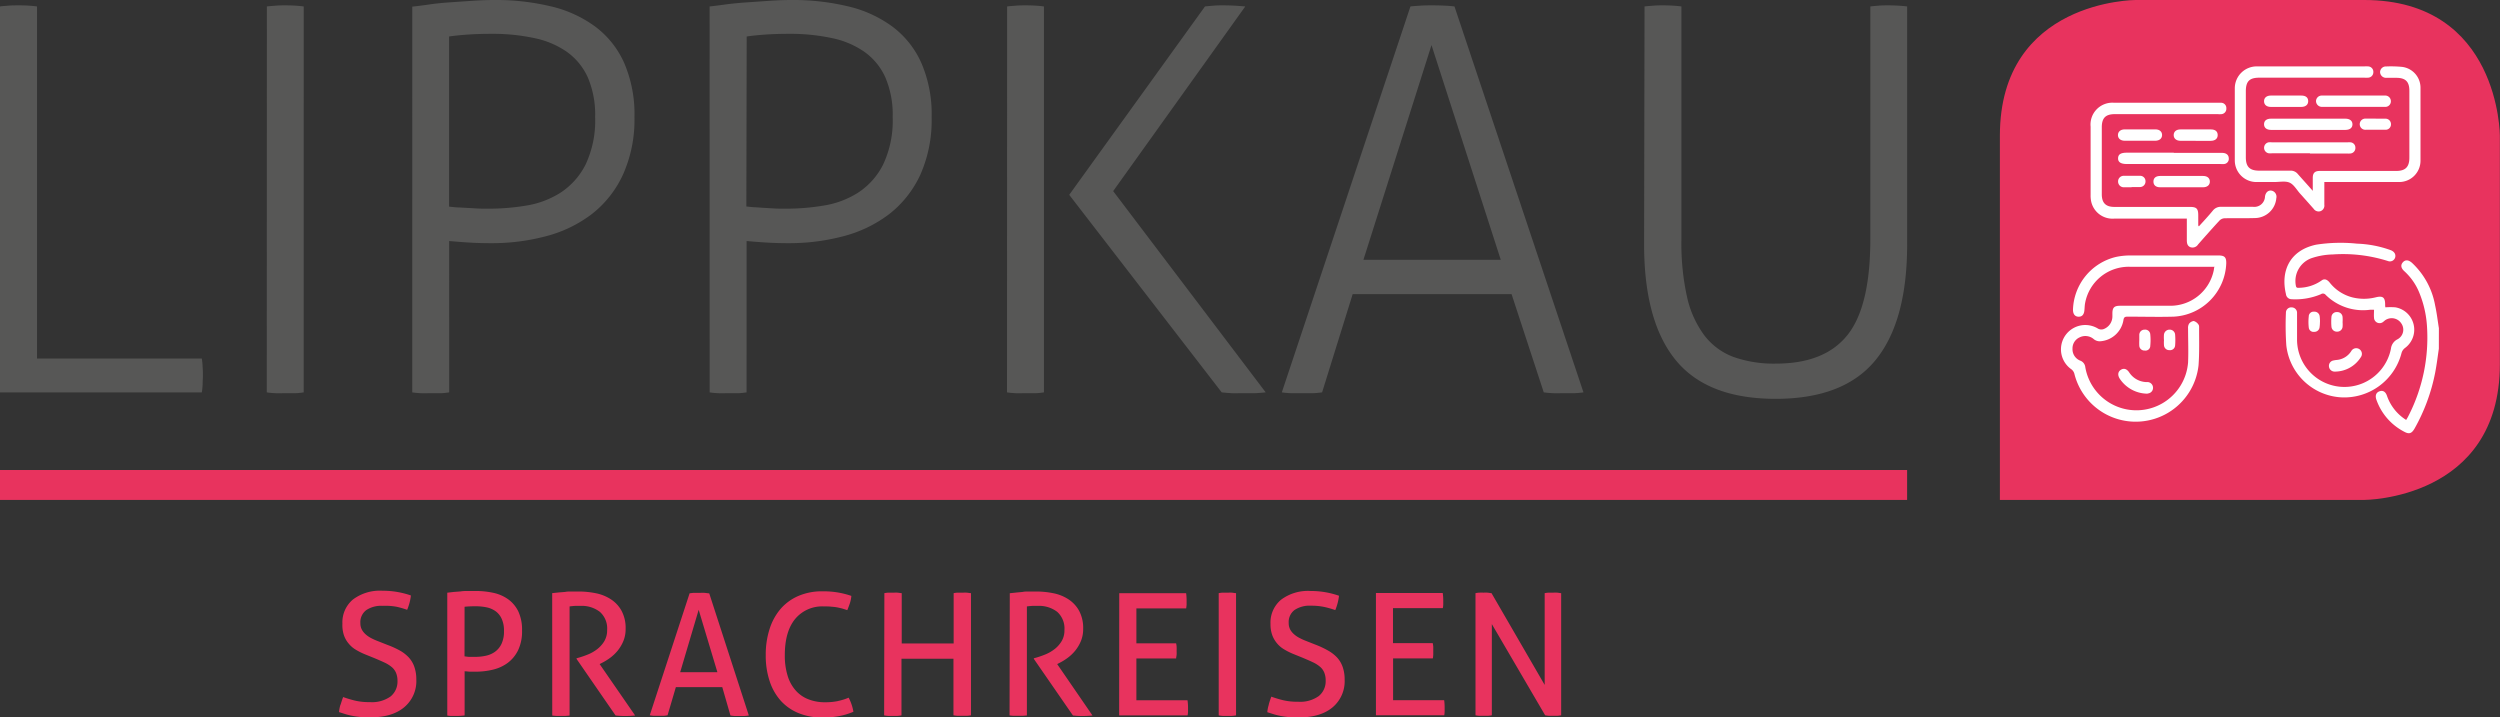 <svg xmlns="http://www.w3.org/2000/svg" viewBox="0 0 523.28 150.15"><rect x="0" y="0" width="523.28" height="150.15" fill="#333333" stroke="none"/><defs><style>.cls-1{fill:#575756;}.cls-2{fill:#e8335e;}.cls-3{fill:#fff;}</style></defs><g id="Ebene_2" data-name="Ebene 2"><g id="Ebene_1-2" data-name="Ebene 1"><path class="cls-1" d="M0,82.13H42.24a12.81,12.81,0,0,0,.17-1.63c0-.64.06-1.25.06-1.85s0-1.14-.06-1.86a13.43,13.43,0,0,0-.17-1.74H7.75V1.35C7.23,1.28,6.63,1.22,6,1.18s-1.35-.06-2-.06-1.48,0-2.19.06S.45,1.28,0,1.35Zm55.84,0c.45.07,1,.13,1.74.17s1.44,0,2.19,0,1.35,0,2,0,1.28-.1,1.8-.17V1.35c-.52-.07-1.12-.13-1.8-.17s-1.35-.06-2-.06-1.28,0-2,.06-1.39.1-1.91.17ZM94,7.64c1-.15,2.21-.28,3.71-.39s3.21-.17,5.16-.17a41.47,41.47,0,0,1,9,.9,18.35,18.35,0,0,1,6.85,2.92,13.25,13.25,0,0,1,4.33,5.34,19.82,19.82,0,0,1,1.52,8.26,21.55,21.55,0,0,1-2,9.94,15.11,15.11,0,0,1-5.17,5.84A18.84,18.84,0,0,1,110.33,43a47.15,47.15,0,0,1-8,.68c-1.12,0-2,0-2.75-.06l-1.91-.11L96,43.42c-.56,0-1.21-.09-2-.17ZM86.29,82.13c.44.07,1,.13,1.73.17s1.45,0,2.2,0,1.34,0,2,0,1.27-.1,1.8-.17V50.45q2.46.22,4.38.33c1.27.08,2.77.12,4.49.12a44.11,44.11,0,0,0,11.41-1.46,27.11,27.11,0,0,0,9.55-4.61,22.22,22.22,0,0,0,6.51-8.2A28,28,0,0,0,132.8,24.5a27.06,27.06,0,0,0-2.14-11.3,19.28,19.28,0,0,0-6-7.58,25.38,25.38,0,0,0-9.27-4.27,49.5,49.5,0,0,0-12-1.35C102,0,100.5.06,98.81.17L93.87.51Q91.46.68,89.43,1c-1.35.18-2.4.32-3.14.39Zm70-74.49c1-.15,2.2-.28,3.7-.39s3.22-.17,5.17-.17a41.47,41.47,0,0,1,9,.9A18.35,18.35,0,0,1,181,10.9a13.17,13.17,0,0,1,4.33,5.34,19.82,19.82,0,0,1,1.52,8.26,21.55,21.55,0,0,1-2,9.94,15.11,15.11,0,0,1-5.17,5.84A18.84,18.84,0,0,1,172.57,43a47.15,47.15,0,0,1-8,.68c-1.12,0-2,0-2.75-.06l-1.91-.11-1.69-.12c-.56,0-1.22-.09-2-.17Zm-7.75,74.49c.44.07,1,.13,1.74.17s1.44,0,2.19,0,1.35,0,2,0,1.27-.1,1.8-.17V50.45q2.46.22,4.38.33c1.27.08,2.77.12,4.49.12a44.11,44.11,0,0,0,11.41-1.46,27.11,27.11,0,0,0,9.55-4.61,22.22,22.22,0,0,0,6.51-8.2A28,28,0,0,0,195,24.5a26.9,26.9,0,0,0-2.14-11.3,19.28,19.28,0,0,0-6-7.58,25.38,25.38,0,0,0-9.27-4.27A49.5,49.5,0,0,0,165.6,0c-1.35,0-2.86.06-4.55.17l-4.94.34q-2.42.17-4.44.45c-1.35.18-2.4.32-3.14.39Zm62.24,0c.44.07,1,.13,1.74.17s1.44,0,2.19,0,1.35,0,2,0,1.27-.1,1.8-.17V1.35c-.53-.07-1.13-.13-1.8-.17s-1.35-.06-2-.06-1.28,0-2,.06-1.39.1-1.91.17Zm44.94,0c.67.07,1.36.13,2.08.17s1.4,0,2.07,0c.83,0,1.67,0,2.53,0s1.71-.1,2.53-.17L233,40,260.65,1.35c-.82-.07-1.61-.13-2.36-.17s-1.54-.06-2.36-.06c-.6,0-1.22,0-1.85.06s-1.26.1-1.86.17L223.8,40.78Zm12.58,0a18.53,18.53,0,0,0,1.85.17c.79,0,1.56,0,2.31,0s1.4,0,2.19,0,1.48-.1,2.08-.17l6.4-20.56h33.26l6.74,20.56c.52.07,1.16.13,1.91.17s1.46,0,2.13,0,1.54,0,2.36,0a19.16,19.16,0,0,0,1.91-.17l-27-80.78c-.53-.07-1.22-.13-2.08-.17s-1.71-.06-2.53-.06-1.57,0-2.47.06-1.61.1-2.14.17Zm17.08-27.75L299.63,9.44l14.5,44.94Zm58.75-3.26q0,16.18,6.63,24.27t20.9,8.09q14.27,0,20.9-8.09t6.63-24.27V1.35c-.53-.07-1.17-.13-1.91-.17s-1.43-.06-2-.06-1.34,0-2,.06-1.27.1-1.8.17V50.11q0,14-4.77,20t-15,6a25.27,25.27,0,0,1-8.88-1.4,13.7,13.7,0,0,1-6.12-4.55,21.15,21.15,0,0,1-3.59-8,51.53,51.53,0,0,1-1.18-12V1.35c-.53-.07-1.13-.13-1.8-.17s-1.35-.06-2-.06-1.28,0-2,.06-1.39.1-1.92.17Z"/><rect class="cls-2" y="98.38" width="399.18" height="6.26"/><path class="cls-2" d="M447,0s-28.4,0-28.4,28.4v76.24h76.25s28.4,0,28.4-28.4V28.4s0-28.4-28.4-28.4Z"/><path class="cls-2" d="M71.28,147.45a7.09,7.09,0,0,0-.32,1.6l1.45.46a13.89,13.89,0,0,0,1.48.35,15.35,15.35,0,0,0,1.65.22c.6,0,1.26.07,2,.07,3,0,5.39-.7,7.07-2.12a7.11,7.11,0,0,0,2.53-5.78,7.91,7.91,0,0,0-.41-2.66,5.66,5.66,0,0,0-1.19-2,7.76,7.76,0,0,0-1.89-1.45A18.59,18.59,0,0,0,81.13,135l-2-.79a12.4,12.4,0,0,1-1.43-.64,5.35,5.35,0,0,1-1.17-.8,3.62,3.62,0,0,1-.8-1,2.88,2.88,0,0,1-.3-1.34,3.16,3.16,0,0,1,1.21-2.71,5.6,5.6,0,0,1,3.45-.91A13.08,13.08,0,0,1,83,127a18.91,18.91,0,0,1,2.22.64,10.85,10.85,0,0,0,.79-3,18,18,0,0,0-2.71-.71,17.65,17.65,0,0,0-3.23-.28,9.37,9.37,0,0,0-6.19,1.83,6.23,6.23,0,0,0-2.21,5.07A6.69,6.69,0,0,0,72,133a5.44,5.44,0,0,0,1,1.73,5.58,5.58,0,0,0,1.47,1.26,13.88,13.88,0,0,0,1.89.95l2,.81c.81.34,1.51.64,2.12.93a6.74,6.74,0,0,1,1.51.94,3.24,3.24,0,0,1,.91,1.23,4.34,4.34,0,0,1,.3,1.7,4,4,0,0,1-1.44,3.22,6.69,6.69,0,0,1-4.36,1.19,12.68,12.68,0,0,1-3.12-.32,24.43,24.43,0,0,1-2.46-.74c-.19.52-.37,1.05-.53,1.6m22.33,2.27a6.37,6.37,0,0,0,.91.09l.91,0a14.92,14.92,0,0,0,1.81-.11v-9.24c.4,0,.77.07,1.12.08s.74,0,1.19,0a15.19,15.19,0,0,0,3.56-.41,8.55,8.55,0,0,0,3.11-1.4,7.28,7.28,0,0,0,2.2-2.65,9.1,9.1,0,0,0,.84-4.15,9,9,0,0,0-.78-4,6.79,6.79,0,0,0-2.12-2.54,8.32,8.32,0,0,0-3.09-1.35,17.25,17.25,0,0,0-3.72-.39l-1.55,0c-.53,0-1.07,0-1.6.09l-1.53.12-1.26.15ZM97.24,127a22.33,22.33,0,0,1,2.31-.1,11.16,11.16,0,0,1,2.38.24,4.9,4.9,0,0,1,1.89.86,4,4,0,0,1,1.22,1.6,5.92,5.92,0,0,1,.45,2.45,6.1,6.1,0,0,1-.52,2.72,4.33,4.33,0,0,1-1.37,1.66,5.15,5.15,0,0,1-1.93.83,10.19,10.19,0,0,1-2.19.23c-.55,0-1,0-1.25,0s-.61-.06-1-.11Zm18.35,22.76a6.37,6.37,0,0,0,.92.09l.93,0c.28,0,.58,0,.91,0l.87-.07V126.93c.42-.05.81-.09,1.15-.11s.72,0,1.12,0a6.19,6.19,0,0,1,4.07,1.25,4.64,4.64,0,0,1,1.52,3.8,4.44,4.44,0,0,1-.61,2.37,6.18,6.18,0,0,1-1.51,1.67,8.16,8.16,0,0,1-2,1.12,19.35,19.35,0,0,1-2,.68l-.28.07v.14l8.17,11.84a17.65,17.65,0,0,0,1.92.11,20,20,0,0,0,2.17-.11L125.51,139l.43-.22a12.31,12.31,0,0,0,1.76-1.08,8.79,8.79,0,0,0,1.62-1.55,8.23,8.23,0,0,0,1.17-2,6.54,6.54,0,0,0,.46-2.52,7.58,7.58,0,0,0-.87-3.82,6.77,6.77,0,0,0-2.26-2.4,9,9,0,0,0-3.16-1.25,18.13,18.13,0,0,0-3.59-.35q-.82,0-1.5,0c-.45,0-.88,0-1.3.09L117,124l-1.42.15Zm37.3,0a8.39,8.39,0,0,0,.91.11l.94,0,1,0a8.49,8.49,0,0,0,1-.11l-8.29-25.57c-.33,0-.68-.08-1-.1s-.7,0-1,0-.75,0-1.11,0-.68.06-1,.1L136,149.72a6.87,6.87,0,0,0,.87.11c.32,0,.64,0,1,0l.93,0c.31,0,.62-.06.93-.11l1.74-5.9h9.71Zm-6.65-22.12,3.92,13.06h-7.79Zm29.16,19.1a13.06,13.06,0,0,1-2.7.25,9.27,9.27,0,0,1-3.46-.61,6.78,6.78,0,0,1-2.65-1.81,8.16,8.16,0,0,1-1.71-3.06,14.18,14.18,0,0,1-.61-4.37c0-3.3.72-5.82,2.16-7.58a7.35,7.35,0,0,1,6-2.63c.6,0,1.12,0,1.59.06a10.9,10.9,0,0,1,1.26.15c.38.08.73.16,1.07.25l1,.32c.21-.52.39-1,.55-1.47a7,7,0,0,0,.3-1.51,18.07,18.07,0,0,0-2.6-.68,18.41,18.41,0,0,0-3.48-.28,12.4,12.4,0,0,0-4.94.94,10.31,10.31,0,0,0-3.74,2.68,12,12,0,0,0-2.34,4.22,17.41,17.41,0,0,0-.82,5.53,16.8,16.8,0,0,0,.82,5.44,11.5,11.5,0,0,0,2.34,4.11,10.17,10.17,0,0,0,3.75,2.59,13,13,0,0,0,5,.91,18,18,0,0,0,3.38-.29,14.15,14.15,0,0,0,3.06-.92,9.63,9.63,0,0,0-1-2.95,11.66,11.66,0,0,1-2.28.71m9.71,3a7.28,7.28,0,0,0,.88.11c.31,0,.63,0,.94,0s.64,0,.94,0a8,8,0,0,0,.87-.11V137.88h10.88v11.84a7,7,0,0,0,.88.11l.94,0q.5,0,1,0a6.77,6.77,0,0,0,.85-.11V124.15c-.28,0-.59-.08-.9-.1s-.64,0-.95,0-.61,0-.92,0-.6.06-.86.1v10.53H188.74V124.15c-.28,0-.58-.08-.89-.1s-.61,0-.92,0-.62,0-.93,0-.6.06-.89.1Zm26.25,0a6.37,6.37,0,0,0,.92.09l.93,0c.28,0,.59,0,.9,0l.88-.07V126.93c.42-.05.81-.09,1.15-.11s.72,0,1.12,0a6.23,6.23,0,0,1,4.08,1.25,4.67,4.67,0,0,1,1.51,3.8,4.35,4.35,0,0,1-.61,2.37,6,6,0,0,1-1.51,1.67,8.16,8.16,0,0,1-2,1.12,18.61,18.61,0,0,1-2,.68l-.28.07v.14l8.18,11.84a17.51,17.51,0,0,0,1.92.11,20.13,20.13,0,0,0,2.17-.11L221.28,139l.43-.22a11.78,11.78,0,0,0,1.76-1.08,8.79,8.79,0,0,0,1.62-1.55,8.23,8.23,0,0,0,1.17-2,6.54,6.54,0,0,0,.46-2.52,7.58,7.58,0,0,0-.87-3.82,6.77,6.77,0,0,0-2.26-2.4,9,9,0,0,0-3.16-1.25,18.05,18.05,0,0,0-3.59-.35q-.83,0-1.5,0c-.45,0-.88,0-1.29.09l-1.27.12-1.42.15Zm22.94,0h14.33a4.41,4.41,0,0,0,.09-.78c0-.28,0-.56,0-.82a10.6,10.6,0,0,0-.11-1.56h-10.7v-8.75h8.32c0-.24.08-.5.1-.78a7.88,7.88,0,0,0,0-.82,7.26,7.26,0,0,0,0-.8c0-.27-.06-.53-.1-.77h-8.32v-7.32h10.42q.06-.36.09-.78c0-.29,0-.56,0-.82a10.91,10.91,0,0,0-.1-1.57h-14Zm20.84,0a6.87,6.87,0,0,0,.87.11l.94,0c.33,0,.65,0,.94,0a8.46,8.46,0,0,0,.88-.11V124.15c-.29,0-.59-.08-.89-.1s-.62,0-.93,0-.62,0-.92,0-.61.06-.89.1Zm10.49-2.27a7.69,7.69,0,0,0-.32,1.6c.5.16,1,.32,1.46.46a13.15,13.15,0,0,0,1.47.35,15.22,15.22,0,0,0,1.66.22c.59,0,1.25.07,2,.07,3,0,5.39-.7,7.08-2.12a7.14,7.14,0,0,0,2.52-5.78,7.91,7.91,0,0,0-.41-2.66,5.66,5.66,0,0,0-1.19-2,7.76,7.76,0,0,0-1.89-1.45,18.59,18.59,0,0,0-2.52-1.19l-2-.79a12.24,12.24,0,0,1-1.42-.64,5.43,5.43,0,0,1-1.18-.8,3.62,3.62,0,0,1-.8-1,2.88,2.88,0,0,1-.3-1.34,3.16,3.16,0,0,1,1.21-2.71,5.64,5.64,0,0,1,3.45-.91,13,13,0,0,1,2.86.28,19.7,19.7,0,0,1,2.23.64,11.2,11.2,0,0,0,.78-3,17.82,17.82,0,0,0-5.94-1,9.37,9.37,0,0,0-6.19,1.83,6.23,6.23,0,0,0-2.21,5.07,6.69,6.69,0,0,0,.36,2.32,5.64,5.64,0,0,0,1,1.73,5.47,5.47,0,0,0,1.48,1.26,13.19,13.19,0,0,0,1.88.95l2,.81c.8.34,1.51.64,2.11.93a6.52,6.52,0,0,1,1.51.94,3.14,3.14,0,0,1,.91,1.23,4.34,4.34,0,0,1,.3,1.7,4,4,0,0,1-1.44,3.22,6.68,6.68,0,0,1-4.35,1.19,12.72,12.72,0,0,1-3.13-.32,24.43,24.43,0,0,1-2.46-.74c-.19.52-.37,1.05-.53,1.6M288,149.72H302.3a5.69,5.69,0,0,0,.08-.78c0-.28,0-.56,0-.82a10.67,10.67,0,0,0-.1-1.56H291.59v-8.75h8.32A5.86,5.86,0,0,0,300,137c0-.29,0-.56,0-.82s0-.53,0-.8a5.94,5.94,0,0,0-.11-.77h-8.32v-7.32H302a4.64,4.64,0,0,0,.09-.78c0-.29,0-.56,0-.82a10.84,10.84,0,0,0-.11-1.57H288Zm20.84,0a6,6,0,0,0,.8.11c.3,0,.6,0,.91,0l.87,0a6.85,6.85,0,0,0,.84-.11V130.63l11.16,19.09a7.11,7.11,0,0,0,.84.11l.84,0,.83,0a6.85,6.85,0,0,0,.84-.11V124.15c-.26,0-.54-.08-.82-.1a7.88,7.88,0,0,0-.82,0c-.31,0-.62,0-.92,0s-.61.06-.89.1v19.21l-11.13-19.21c-.26,0-.54-.08-.84-.1a8.26,8.26,0,0,0-.84,0,8.07,8.07,0,0,0-.83,0c-.3,0-.58.06-.84.1Z"/><path class="cls-3" d="M510.48,73c-.25,1.67-.45,3.35-.77,5a38.84,38.84,0,0,1-4.33,11.73c-.59,1-1.11,1.2-2.14.64a12,12,0,0,1-5.83-6.7c-.31-.88-.06-1.52.66-1.77s1.27.09,1.57,1a9.7,9.7,0,0,0,4,5c.17-.29.33-.54.46-.81A35.94,35.94,0,0,0,508,68.32a22.17,22.17,0,0,0-1.66-7.17,12.32,12.32,0,0,0-3.08-4.38c-.72-.65-.82-1.3-.31-1.87s1.17-.53,1.9.11a16,16,0,0,1,4.85,8.91c.35,1.57.53,3.19.79,4.77Z"/><path class="cls-3" d="M463.56,55.84c-.29,0-.51,0-.73,0-5.66,0-11.32,0-17,0a9.28,9.28,0,0,0-9.4,7.65c-.09.48-.09,1-.14,1.46-.08.91-.51,1.37-1.25,1.34s-1.14-.56-1.14-1.46a11.72,11.72,0,0,1,9-11.05,14.24,14.24,0,0,1,2.91-.31c6.17,0,12.35,0,18.52,0,1.32,0,1.69.38,1.65,1.71a11.61,11.61,0,0,1-11,11.1c-3.21.09-6.43,0-9.64,0-.55,0-.79.1-.88.73a5.29,5.29,0,0,1-5,4.43,2,2,0,0,1-1.18-.43,2.71,2.71,0,0,0-3-.39,2.52,2.52,0,0,0-1.48,2.35,2.56,2.56,0,0,0,1.68,2.54,1.64,1.64,0,0,1,1,1.36,10.85,10.85,0,0,0,21.51-1c.1-2.36,0-4.73,0-7.09a1.74,1.74,0,0,1,.19-1,1.46,1.46,0,0,1,1-.59,1.83,1.83,0,0,1,1,.76c.16.2.12.59.12.89,0,2.55.07,5.1-.12,7.64a13.23,13.23,0,0,1-26,1.71,1.79,1.79,0,0,0-.61-.89,5.09,5.09,0,0,1,5.58-8.51,1.42,1.42,0,0,0,1.12.11,2.84,2.84,0,0,0,1.88-2.66c0-.21,0-.41,0-.62,0-1.24.38-1.62,1.6-1.62,3.47,0,6.95,0,10.42,0a9.28,9.28,0,0,0,9.18-7.34c.05-.22.07-.44.11-.72"/><path class="cls-3" d="M484.09,40c0-1.08,0-1.92,0-2.77,0-1,.42-1.45,1.46-1.45h16c1.93,0,2.76-.83,2.76-2.78v-14c0-1.91-.81-2.71-2.72-2.71-.7,0-1.4,0-2.09,0a1.24,1.24,0,0,1-1.32-1.22,1.21,1.21,0,0,1,1.3-1.16,24.36,24.36,0,0,1,3.31.09,4.39,4.39,0,0,1,3.85,4.33c0,5.13,0,10.24,0,15.36a4.46,4.46,0,0,1-4.46,4.41c-4.89,0-9.78,0-14.67,0h-1v3.35c0,.47,0,.93,0,1.4a1.24,1.24,0,0,1-.8,1.35,1.25,1.25,0,0,1-1.43-.49c-.94-1.06-1.88-2.12-2.83-3.17-.72-.8-1.31-1.91-2.21-2.31s-2.17-.12-3.27-.13c-1.26,0-2.53,0-3.79,0a4.52,4.52,0,0,1-4.41-4.47q0-7.6,0-15.2a4.58,4.58,0,0,1,4.7-4.53c1.24,0,2.47,0,3.71,0h18.68a5.85,5.85,0,0,1,.84,0,1.13,1.13,0,0,1,1.07,1.2,1.14,1.14,0,0,1-1.12,1.16,6.57,6.57,0,0,1-.77,0H472.91c-2.07,0-2.83.76-2.83,2.84q0,6.9,0,13.82c0,2,.81,2.8,2.81,2.8,2.16,0,4.32,0,6.48,0a1.91,1.91,0,0,1,1.61.73c1,1.13,2,2.22,3.11,3.5"/><path class="cls-3" d="M499.31,64.33a13.11,13.11,0,0,1,2.08,0,4.75,4.75,0,0,1,2,8.51,2,2,0,0,0-.75,1.17,12.39,12.39,0,0,1-12.63,9.16,12.25,12.25,0,0,1-11.46-10.91,61.44,61.44,0,0,1-.08-6.79,1.1,1.1,0,0,1,1.2-1.13,1.13,1.13,0,0,1,1.13,1.21c0,1.8,0,3.6,0,5.41A9.92,9.92,0,0,0,500.45,73a2.52,2.52,0,0,1,1.41-2,2.28,2.28,0,0,0,.78-3.28,2.4,2.4,0,0,0-3.38-.7c-.17.12-.31.27-.48.39a1.17,1.17,0,0,1-1.87-.91c-.05-.53,0-1.07,0-1.66a8.05,8.05,0,0,0-.86,0,11.11,11.11,0,0,1-9.25-3.11.73.73,0,0,0-1-.15,13.75,13.75,0,0,1-6.18,1.05,1.18,1.18,0,0,1-1.14-1.06c-1.17-4.89.83-9.2,6.34-10.36a33.36,33.36,0,0,1,8.53-.21,23,23,0,0,1,7,1.34c.79.29,1.15.86,1,1.51a1.15,1.15,0,0,1-1.52.79,31.07,31.07,0,0,0-11.57-1.38,14.91,14.91,0,0,0-4.44.78,5.09,5.09,0,0,0-3.27,5.75c.07.41.25.49.63.45a8.47,8.47,0,0,0,4.7-1.49c.58-.47,1.16-.32,1.73.37a8.86,8.86,0,0,0,4.75,3.12,10.07,10.07,0,0,0,4.88,0c1.52-.38,2,0,2,1.52,0,.17,0,.35.05.54"/><path class="cls-3" d="M457.72,45.76h-1c-4.73,0-9.47,0-14.2,0a4.57,4.57,0,0,1-4.78-3.45,6,6,0,0,1-.15-1.52q0-7.14,0-14.28a4.57,4.57,0,0,1,4.94-5h21.84c.21,0,.42,0,.62,0A1.11,1.11,0,0,1,466,22.69a1.12,1.12,0,0,1-1,1.2,3.21,3.21,0,0,1-.76,0H442.67c-1.95,0-2.74.8-2.74,2.77q0,7,0,14c0,1.81.83,2.65,2.63,2.65h15.81c1.39,0,1.74.35,1.75,1.72,0,.72,0,1.44,0,2.16,0,0,.05.08.13.19,1-1.1,2-2.17,2.91-3.28a2.1,2.1,0,0,1,1.8-.81c2.22,0,4.43,0,6.64,0a2.23,2.23,0,0,0,2.49-2.16c.14-.87.67-1.34,1.37-1.23a1.3,1.3,0,0,1,1,1.58,4.54,4.54,0,0,1-4.41,4.16c-2.16.07-4.32,0-6.48.05a1.62,1.62,0,0,0-1,.47c-1.52,1.64-3,3.32-4.48,5a1.37,1.37,0,0,1-1.61.58c-.65-.26-.75-.84-.75-1.47,0-1.49,0-3,0-4.6"/><path class="cls-3" d="M455,32h10.11c.86,0,1.37.42,1.4,1.11a1.09,1.09,0,0,1-.94,1.22,4.68,4.68,0,0,1-.84,0H445.18c-1.27,0-1.87-.4-1.84-1.22s.59-1.15,1.84-1.15H455"/><path class="cls-3" d="M483.54,32.08H475.6a3.29,3.29,0,0,1-.77,0,1.17,1.17,0,0,1,0-2.29,3.16,3.16,0,0,1,.69,0h15.88a3.12,3.12,0,0,1,.61,0,1.11,1.11,0,0,1,1,1.14,1.14,1.14,0,0,1-1.06,1.2,4,4,0,0,1-.69,0h-7.79"/><path class="cls-3" d="M483.08,27.19h-7.72c-.94,0-1.48-.46-1.47-1.2s.55-1.15,1.44-1.15h15.59c.94,0,1.49.47,1.48,1.2s-.55,1.14-1.45,1.15h-7.87"/><path class="cls-3" d="M492.65,20h6a4.87,4.87,0,0,1,.54,0,1.18,1.18,0,0,1,1.25,1.18,1.16,1.16,0,0,1-1.24,1.19c-.69,0-1.39,0-2.09,0H486a1.23,1.23,0,0,1-1.23-1.22A1.19,1.19,0,0,1,485.94,20c.82,0,1.64,0,2.47,0h4.24"/><path class="cls-3" d="M456.66,36.83h4.47c.9,0,1.42.46,1.42,1.18s-.54,1.18-1.41,1.19h-9c-.9,0-1.4-.45-1.4-1.19s.47-1.17,1.4-1.18h4.55"/><path class="cls-3" d="M478.52,20c1.05,0,2.1,0,3.15,0s1.48.49,1.46,1.22-.56,1.15-1.44,1.16q-3.19,0-6.38,0c-.89,0-1.41-.46-1.42-1.18s.52-1.19,1.4-1.2c1.08,0,2.15,0,3.23,0"/><path class="cls-3" d="M448,27.08c1.05,0,2.11,0,3.16,0,.87,0,1.4.49,1.39,1.2s-.55,1.17-1.42,1.18q-3.2,0-6.39,0c-.88,0-1.42-.47-1.43-1.17s.52-1.2,1.39-1.21c1.1,0,2.2,0,3.3,0"/><path class="cls-3" d="M459.57,29.47c-1.05,0-2.11,0-3.16,0-.88,0-1.42-.47-1.43-1.18s.51-1.2,1.4-1.2c2.13,0,4.27,0,6.4,0,.92,0,1.41.44,1.41,1.18s-.51,1.2-1.46,1.21-2.11,0-3.16,0"/><path class="cls-3" d="M449.52,82.4a7,7,0,0,1-5.82-3.12c-.5-.77-.4-1.49.23-1.88s1.24-.2,1.75.57a4.47,4.47,0,0,0,3.47,2l.39,0a1.2,1.2,0,0,1,1.11,1.32,1.17,1.17,0,0,1-1.13,1.07"/><path class="cls-3" d="M488.76,77.78a1.19,1.19,0,0,1-1.28-1.07,1.14,1.14,0,0,1,1-1.27,4.51,4.51,0,0,1,.53-.09,4,4,0,0,0,3.13-1.85,1.19,1.19,0,1,1,2,1.28,6.42,6.42,0,0,1-5.36,3"/><path class="cls-3" d="M497.29,24.84c.67,0,1.33,0,2,0A1.14,1.14,0,0,1,500.46,26a1.12,1.12,0,0,1-1.17,1.16c-1.37,0-2.73,0-4.09,0a1.17,1.17,0,1,1,0-2.33c.69,0,1.39,0,2.08,0"/><path class="cls-3" d="M446.17,39.2c-.52,0-1,0-1.54,0A1.2,1.2,0,0,1,443.34,38a1.17,1.17,0,0,1,1.23-1.2c1.1,0,2.21,0,3.31,0a1.12,1.12,0,0,1,1.2,1.14,1.16,1.16,0,0,1-1.22,1.21c-.56,0-1.13,0-1.69,0"/><path class="cls-3" d="M452.94,71.16a7.77,7.77,0,0,1,0-1.08A1.17,1.17,0,0,1,454.16,69a1.12,1.12,0,0,1,1.12,1.06,13.84,13.84,0,0,1,0,2.23,1.06,1.06,0,0,1-1.2,1,1.09,1.09,0,0,1-1.13-1,7.36,7.36,0,0,1,0-1.15"/><path class="cls-3" d="M485.59,67.46a7.57,7.57,0,0,1-.07,1,1.08,1.08,0,0,1-1.12,1,1,1,0,0,1-1.15-.93,10.31,10.31,0,0,1,0-2.29,1,1,0,0,1,1.12-1,1.09,1.09,0,0,1,1.17,1,9.11,9.11,0,0,1,.06,1.19"/><path class="cls-3" d="M447.78,71.16c0-.36,0-.72,0-1.07A1.09,1.09,0,0,1,448.9,69a1.06,1.06,0,0,1,1.18,1,11.73,11.73,0,0,1,0,2.37,1,1,0,0,1-1.18,1,1.06,1.06,0,0,1-1.12-1,11.22,11.22,0,0,1,0-1.16"/><path class="cls-3" d="M490.33,67.42a6.53,6.53,0,0,1,0,1,1.12,1.12,0,0,1-1.14,1A1.13,1.13,0,0,1,488,68.39a11.92,11.92,0,0,1,0-2.07,1.09,1.09,0,0,1,1.14-1,1.11,1.11,0,0,1,1.19,1.07,7.63,7.63,0,0,1,0,1.07h0"/></g></g></svg>
